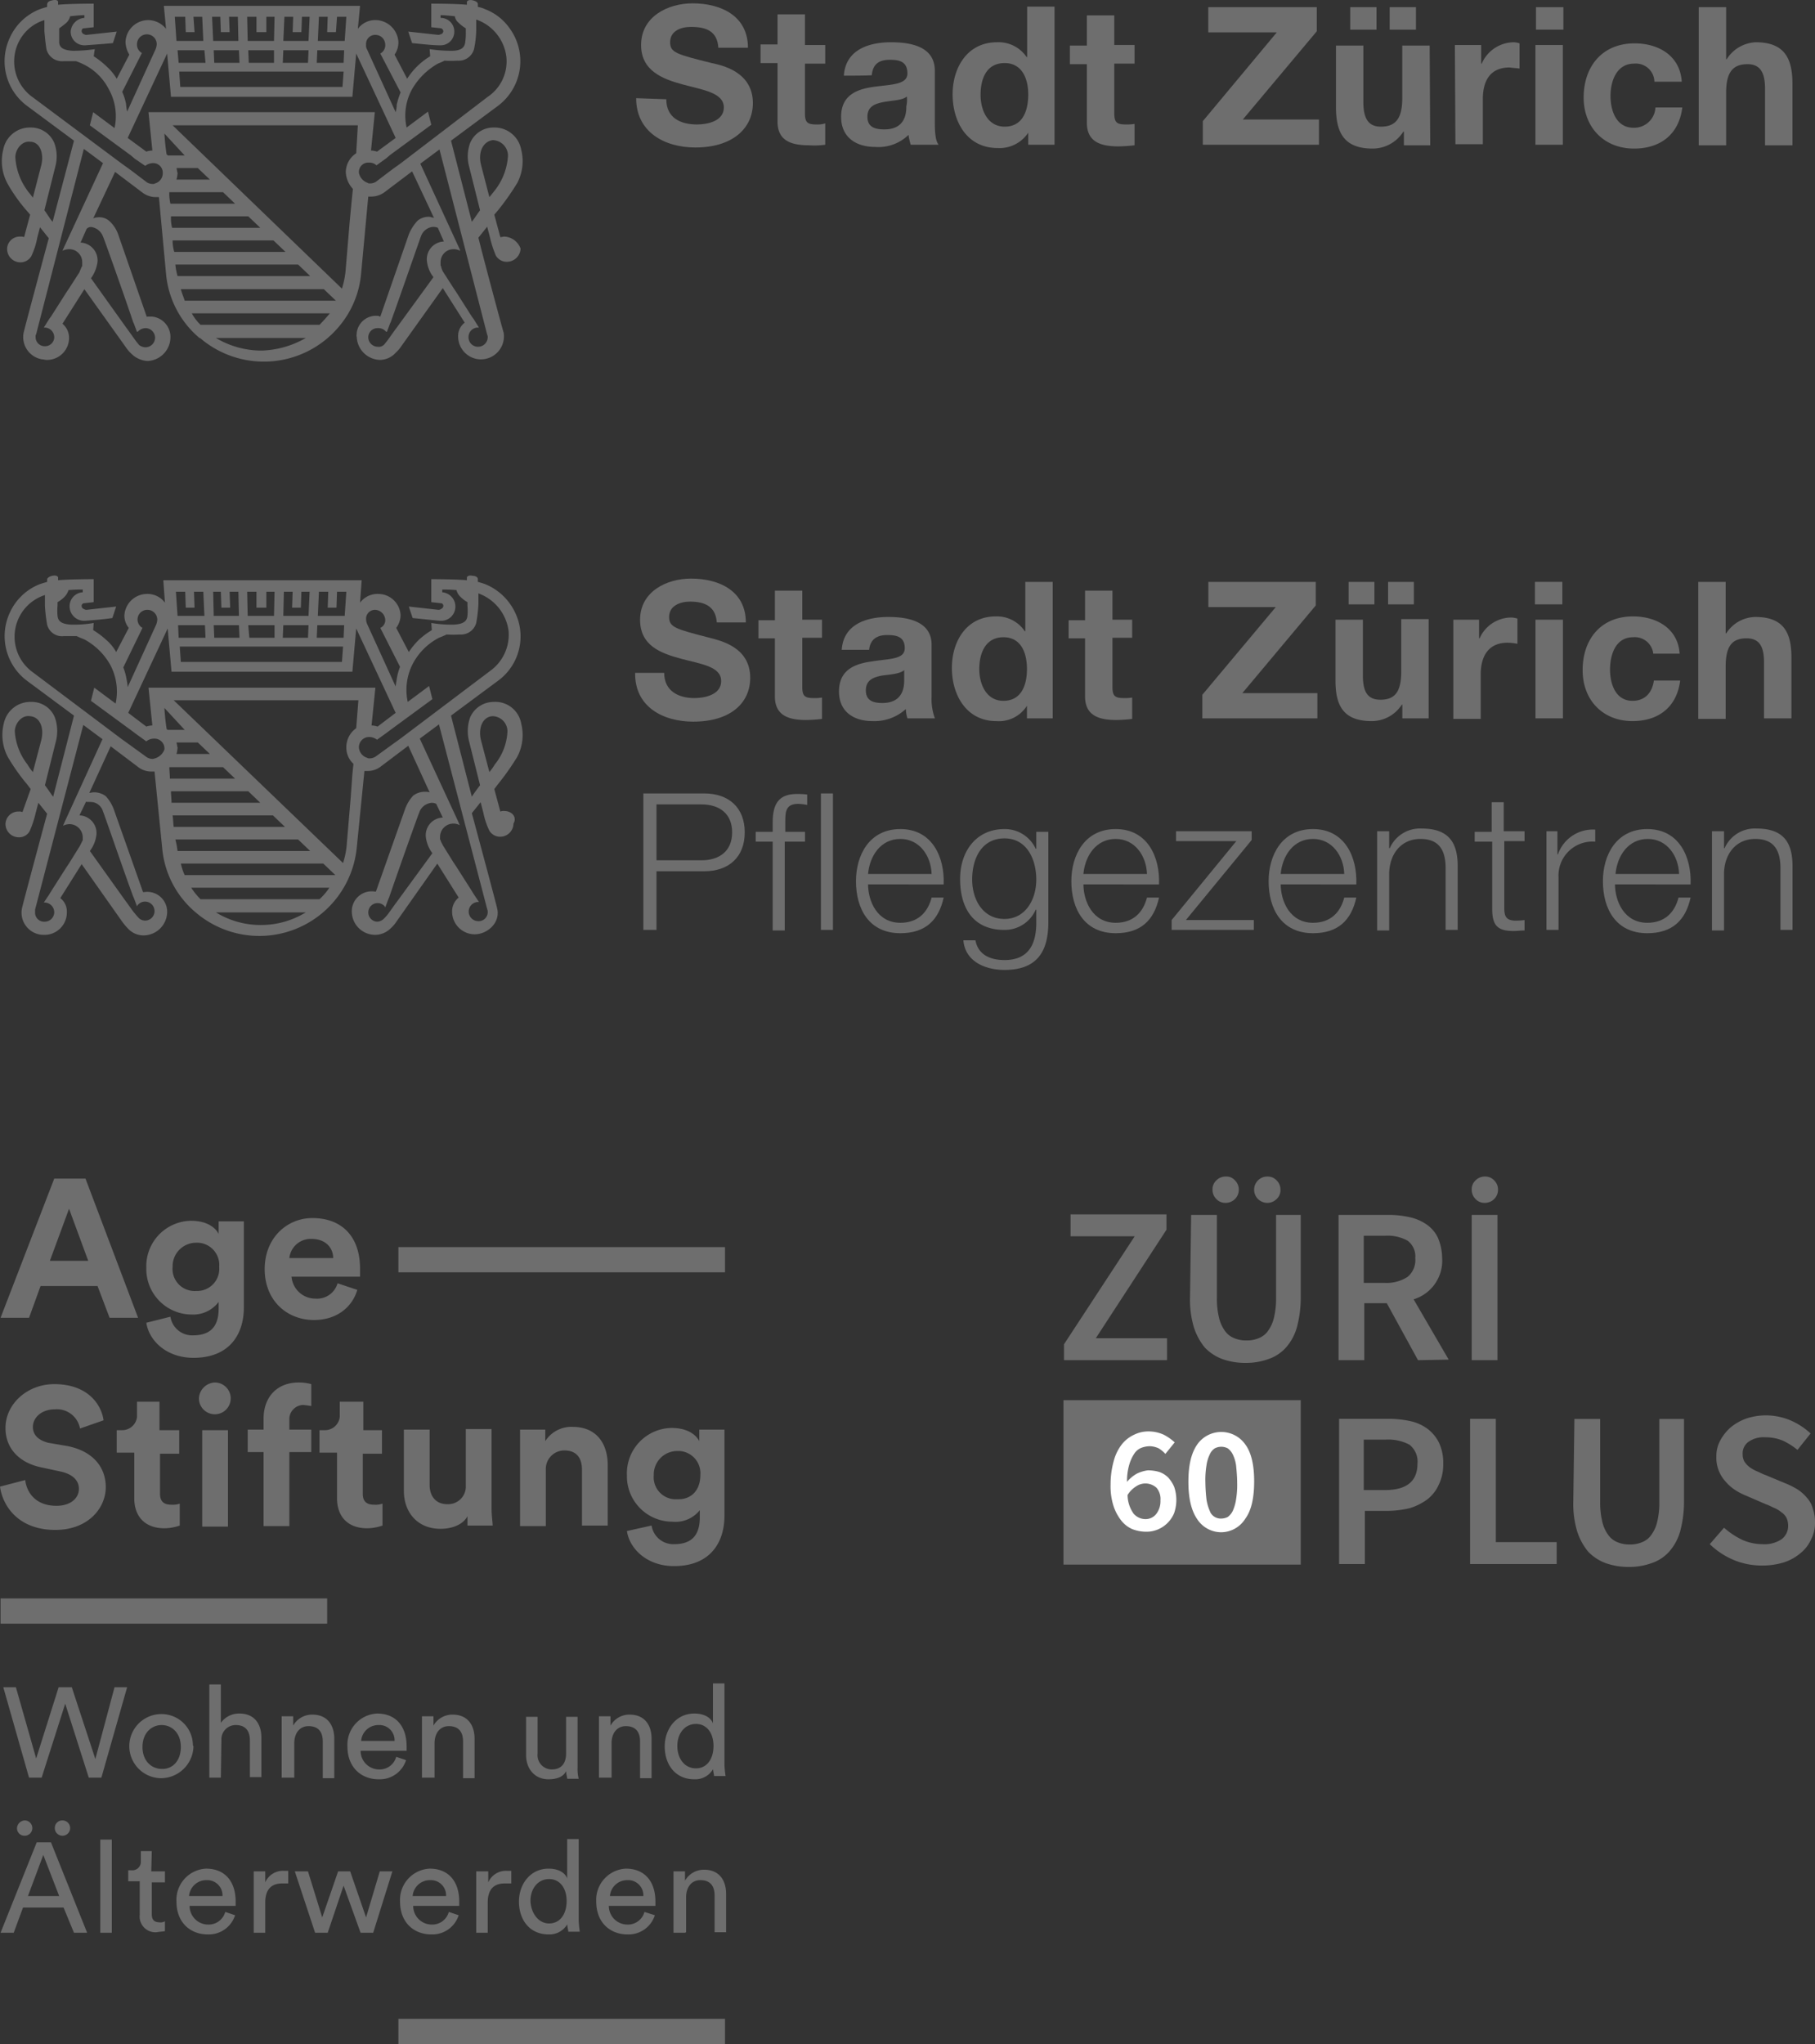 <svg xmlns="http://www.w3.org/2000/svg" width="331.202" height="372.939" viewBox="0 0 331.202 372.939">
  <rect x="0" y="0" width="331.202" height="372.939" fill="#333333" stroke="none"/>
  <g id="saw_logos_werte" transform="translate(0.1 -97.834)">
    <g id="Gruppe_28978" data-name="Gruppe 28978" transform="translate(0 0.373)">
      <path id="Pfad_9035" data-name="Pfad 9035" d="M17.7,332.1H7.3l-2.1,5.8H0l9.8-25.4h5.7l9.6,25.4H19.9ZM9,327.5h7L12.5,318Z" fill="#6e6e6e"/>
      <path id="Pfad_9036" data-name="Pfad 9036" d="M31,337.7a4.007,4.007,0,0,0,4.1,3.4c3.1,0,4.7-1.5,4.7-4.9V335a5.8,5.8,0,0,1-4.9,2.3,8.3,8.3,0,0,1-8.3-8.1v-.4a8.283,8.283,0,0,1,8-8.6h.2c2.8,0,4.4,1.2,5,2.4v-2.3h4.6V336c0,4.9-2.6,9.2-9.2,9.2-4.9,0-8.1-3.1-8.6-6.4Zm8.9-9.1a4.063,4.063,0,0,0-3.8-4.4h-.4a4.294,4.294,0,0,0-4.3,4.1v.3a4.02,4.02,0,0,0,4.3,4.4A4.045,4.045,0,0,0,39.9,328.6Z" fill="#6e6e6e"/>
      <path id="Pfad_9037" data-name="Pfad 9037" d="M65.1,332.8c-.9,3.1-3.7,5.5-7.9,5.5-4.9,0-9-3.5-9-9.3,0-5.7,4.1-9.3,8.7-9.3,5.5,0,8.7,3.5,8.7,9.2v1.5H53.1a4.368,4.368,0,0,0,4.4,4,3.884,3.884,0,0,0,4-2.8ZM60.7,327c0-1.7-1.2-3.5-4-3.5a3.923,3.923,0,0,0-4,3.5Z" fill="#6e6e6e"/>
      <path id="Pfad_9038" data-name="Pfad 9038" d="M14.5,358.1a4.275,4.275,0,0,0-4.6-3.5c-2.4,0-4,1.5-4,3.2,0,1.4.9,2.4,2.8,2.9l3.5.6c4.6.9,7,3.8,7,7.5,0,3.8-3.2,7.8-9.2,7.8-6.7,0-9.6-4.3-10.1-7.9l4.6-1.2c.3,2.4,2,4.7,5.7,4.7,2.6,0,4.1-1.4,4.1-3.1,0-1.5-1.1-2.6-3.1-3.1l-3.7-.8c-4-.8-6.6-3.4-6.6-7.2,0-4.4,4-8,8.9-8,6.1,0,8.6,3.7,9,6.6Z" fill="#6e6e6e"/>
      <path id="Pfad_9039" data-name="Pfad 9039" d="M29.1,358.4h3.5v4.3H29.1V370c0,1.5.8,2,2.1,2a3.887,3.887,0,0,0,1.5-.2v4a8.676,8.676,0,0,1-2.8.5c-3.4,0-5.5-2-5.5-5.5v-8.3H21.2v-4.1h.9a2.721,2.721,0,0,0,2.8-2.4v-2.8H29v5.2Z" fill="#6e6e6e"/>
      <path id="Pfad_9040" data-name="Pfad 9040" d="M52.7,356.5v1.8h4v4.1h-4v13.5H48V362.4H45.1v-4.1H48v-2c0-4,2.5-6.6,6.4-6.6a8.525,8.525,0,0,1,2.3.3v4a13.891,13.891,0,0,0-1.5-.2,2.6,2.6,0,0,0-2.5,2.4Z" fill="#6e6e6e"/>
      <path id="Pfad_9041" data-name="Pfad 9041" d="M66.1,358.4h3.5v4.3H66.1V370c0,1.5.8,2,2.1,2a3.887,3.887,0,0,0,1.5-.2v4a8.676,8.676,0,0,1-2.8.5c-3.4,0-5.5-2-5.5-5.5v-8.3H58.2v-4.1h.9a2.721,2.721,0,0,0,2.8-2.4v-2.8h4.3v5.2Z" fill="#6e6e6e"/>
      <path id="Pfad_9042" data-name="Pfad 9042" d="M85.2,374.1c-.9,1.7-3.1,2.3-4.9,2.3-4.3,0-6.7-3.1-6.7-6.9V358.3h4.7v10.1c0,2,1.1,3.5,3.2,3.5a3.225,3.225,0,0,0,3.4-3V358.2h4.7v14.4c0,1.4.2,2.6.2,3.2H85.2C85.2,375.3,85.2,374.7,85.2,374.1Z" fill="#6e6e6e"/>
      <path id="Pfad_9043" data-name="Pfad 9043" d="M99.5,375.9H94.8V358.3h4.6v2.1a5.638,5.638,0,0,1,5-2.6c4.4,0,6.4,3.1,6.4,7v11h-4.7V365.6c0-2-.9-3.5-3.2-3.5a3.372,3.372,0,0,0-3.4,3.4v10.4Z" fill="#6e6e6e"/>
      <path id="Pfad_9044" data-name="Pfad 9044" d="M118.8,375.8a4.007,4.007,0,0,0,4.1,3.4c3.1,0,4.7-1.5,4.7-4.9V373a5.677,5.677,0,0,1-5,2.1,8.3,8.3,0,0,1-8.3-8.1v-.4a8.283,8.283,0,0,1,8-8.6h.2c2.8,0,4.4,1.2,5,2.4v-2.1h4.6V374c0,4.9-2.6,9.2-9.2,9.2-4.9,0-8.1-3.1-8.6-6.4Zm8.9-9.2a4.063,4.063,0,0,0-3.8-4.4h-.4a4.294,4.294,0,0,0-4.3,4.1v.3a4.02,4.02,0,0,0,4.3,4.4C126,371.1,127.7,369.4,127.7,366.6Z" fill="#6e6e6e"/>
      <rect id="Rechteck_29134" data-name="Rechteck 29134" width="59.6" height="4.6" transform="translate(72.6 325)" fill="#6e6e6e"/>
      <rect id="Rechteck_29135" data-name="Rechteck 29135" width="59.6" height="4.6" transform="translate(72.6 465.8)" fill="#6e6e6e"/>
      <rect id="Rechteck_29136" data-name="Rechteck 29136" width="59.6" height="4.6" transform="translate(0 389.1)" fill="#6e6e6e"/>
      <path id="Pfad_9045" data-name="Pfad 9045" d="M39.1,349.7a2.9,2.9,0,1,1-2.9,2.9h0A3.039,3.039,0,0,1,39.1,349.7ZM36.8,376V358.4h4.7V376Z" fill="#6e6e6e"/>
      <path id="Pfad_9046" data-name="Pfad 9046" d="M20.8,405.3h2.3l-4.7,16.5H16.1l-4.3-13.5L7.5,421.8H5.2L.5,405.3H2.8l3.7,13,4.1-13H13l4.3,13.1Z" fill="#6e6e6e"/>
      <path id="Pfad_9047" data-name="Pfad 9047" d="M35.2,416.2a5.96,5.96,0,0,1-6,5.7,5.851,5.851,0,0,1,.1-11.7,5.72,5.72,0,0,1,5.8,5.7A.367.367,0,0,1,35.2,416.2Zm-2.3,0c0-2.6-1.7-4-3.5-4s-3.5,1.4-3.5,4,1.7,4,3.5,4C31.3,420.3,32.9,418.8,32.9,416.2Z" fill="#6e6e6e"/>
      <path id="Pfad_9048" data-name="Pfad 9048" d="M40.2,421.8H38.1v-17h2.1v7a4.081,4.081,0,0,1,3.4-1.7c2.8,0,4,2,4,4.4v7.2H45.5V415c0-1.5-.6-2.8-2.6-2.8a2.606,2.606,0,0,0-2.6,2.7v.2l-.1,6.7Z" fill="#6e6e6e"/>
      <path id="Pfad_9049" data-name="Pfad 9049" d="M53.4,421.8H51.3V410.6h2.1v1.7a3.946,3.946,0,0,1,3.5-2c2.8,0,4,2,4,4.4v7.2H58.8v-6.7c0-1.5-.6-2.8-2.6-2.8-1.7,0-2.6,1.4-2.6,3.1v6.3Z" fill="#6e6e6e"/>
      <path id="Pfad_9050" data-name="Pfad 9050" d="M74,418.6a5.038,5.038,0,0,1-5,3.5c-3.1,0-5.7-2.1-5.7-6a5.7,5.7,0,0,1,5.4-6c3.5,0,5.4,2.4,5.4,6v.8H65.7a3.4,3.4,0,0,0,3.2,3.4H69a3.132,3.132,0,0,0,3.2-2.3Zm-2.1-3.5a2.777,2.777,0,0,0-2.6-2.9h-.4a3.15,3.15,0,0,0-3.1,2.9Z" fill="#6e6e6e"/>
      <path id="Pfad_9051" data-name="Pfad 9051" d="M79,421.8H76.9V410.6H79v1.7a3.946,3.946,0,0,1,3.5-2c2.8,0,4,2,4,4.4v7.2H84.4v-6.7c0-1.5-.6-2.8-2.6-2.8-1.7,0-2.6,1.4-2.6,3.1v6.3Z" fill="#6e6e6e"/>
      <path id="Pfad_9052" data-name="Pfad 9052" d="M100,422.1c-2.6,0-4.1-2-4.1-4.4v-7H98v6.7a2.6,2.6,0,0,0,2.6,2.9c1.8,0,2.6-1.2,2.6-2.9v-6.7h2.1v9.2a7.487,7.487,0,0,0,.2,2.1h-2.1c0-.3-.2-.9-.2-1.4C102.7,421.7,101.4,422.1,100,422.1Z" fill="#6e6e6e"/>
      <path id="Pfad_9053" data-name="Pfad 9053" d="M111.3,421.8h-2.1V410.6h2.1v1.7a3.946,3.946,0,0,1,3.5-2c2.8,0,4,2,4,4.4v7.2h-2.1v-6.7c0-1.5-.6-2.8-2.6-2.8-1.7,0-2.6,1.4-2.6,3.1v6.3Z" fill="#6e6e6e"/>
      <path id="Pfad_9054" data-name="Pfad 9054" d="M130.1,420.1a3.758,3.758,0,0,1-3.5,2c-3.4,0-5.4-2.6-5.4-6,0-3.2,2.1-6,5.4-6,2,0,3.1.9,3.4,1.8v-7.3h2.1v14.8a18.006,18.006,0,0,0,.2,2.1h-2.1c0-.3-.2-.9-.2-1.5l.1.1Zm-3.2,0c2,0,3.2-1.7,3.2-4.1,0-2.3-1.2-4-3.2-4s-3.4,1.7-3.4,4,1.3,4.1,3.4,4.1Z" fill="#6e6e6e"/>
      <path id="Pfad_9055" data-name="Pfad 9055" d="M11.5,445.5H4.1l-1.7,4.6H0l6.6-16.5H9.2l6.6,16.5H13.4ZM4.4,429.6a1.4,1.4,0,1,1,0,2.8A1.367,1.367,0,0,1,3,431H3a1.5,1.5,0,0,1,1.4-1.4ZM5,443.4h5.7l-2.9-7.5Zm6.3-13.8A1.4,1.4,0,1,1,9.9,431h0a1.367,1.367,0,0,1,1.4-1.4Z" fill="#6e6e6e"/>
      <path id="Pfad_9056" data-name="Pfad 9056" d="M18.2,450.1v-17h2.1v17Z" fill="#6e6e6e"/>
      <path id="Pfad_9057" data-name="Pfad 9057" d="M27.5,438.9H30v2H27.6v5.8c0,1.1.5,1.5,1.5,1.5a1.486,1.486,0,0,0,.9-.2v1.8c-.5.1-1,.1-1.5.2a2.87,2.87,0,0,1-3.1-3.2v-6.1H23.3v-2h.6a1.556,1.556,0,0,0,1.7-1.4v-2.1h2Z" fill="#6e6e6e"/>
      <path id="Pfad_9058" data-name="Pfad 9058" d="M42.8,446.9a5.038,5.038,0,0,1-5,3.5c-3.1,0-5.7-2.1-5.7-6a5.7,5.7,0,0,1,5.4-6c3.5,0,5.4,2.4,5.4,6v.8H34.5a3.4,3.4,0,0,0,3.2,3.4h.1a3.132,3.132,0,0,0,3.2-2.3Zm-2.3-3.5a2.777,2.777,0,0,0-2.6-2.9h-.4a3.15,3.15,0,0,0-3.1,2.9Z" fill="#6e6e6e"/>
      <path id="Pfad_9059" data-name="Pfad 9059" d="M52.3,441.1h-.9c-1.8,0-3.1.9-3.1,3.5v5.5H46.2V438.9h2.1v2a3.511,3.511,0,0,1,3.4-2.1h.8v2.3h-.2Z" fill="#6e6e6e"/>
      <path id="Pfad_9060" data-name="Pfad 9060" d="M63.8,438.9l2.9,8.4,2.5-8.4h2.3L68,450.1H65.7l-3.1-8.6-2.9,8.6H57.4l-3.7-11.2h2.4l2.6,8.4,2.9-8.4Z" fill="#6e6e6e"/>
      <path id="Pfad_9061" data-name="Pfad 9061" d="M83.6,446.9a5.038,5.038,0,0,1-5,3.5c-3.1,0-5.7-2.1-5.7-6a5.7,5.7,0,0,1,5.4-6c3.5,0,5.4,2.4,5.4,6v.8H75.3a3.4,3.4,0,0,0,3.2,3.4h.1a3.132,3.132,0,0,0,3.2-2.3Zm-2.3-3.5a2.777,2.777,0,0,0-2.6-2.9h-.4a3.15,3.15,0,0,0-3.1,2.9Z" fill="#6e6e6e"/>
      <path id="Pfad_9062" data-name="Pfad 9062" d="M93,441.1H92c-1.8,0-3.1.9-3.1,3.5v5.5H86.8V438.9H89v2a3.511,3.511,0,0,1,3.4-2.1h.8v2.3H93Z" fill="#6e6e6e"/>
      <path id="Pfad_9063" data-name="Pfad 9063" d="M103.5,448.4a3.758,3.758,0,0,1-3.5,2c-3.4,0-5.4-2.6-5.4-6,0-3.2,2.1-6,5.4-6,2,0,3.1.9,3.4,1.8V433h2.1v14.8a18.006,18.006,0,0,0,.2,2.1h-2.1c0-.3-.2-.9-.2-1.5Zm-3.4,0c2,0,3.2-1.7,3.2-4.1,0-2.3-1.2-4-3.2-4s-3.4,1.7-3.4,4c.1,2.3,1.5,4.1,3.4,4.1Z" fill="#6e6e6e"/>
      <path id="Pfad_9064" data-name="Pfad 9064" d="M119.4,446.9a5.038,5.038,0,0,1-5,3.5c-3.1,0-5.7-2.1-5.7-6a5.7,5.7,0,0,1,5.4-6c3.5,0,5.4,2.4,5.4,6v.8H111a3.4,3.4,0,0,0,3.2,3.4h.1a3.132,3.132,0,0,0,3.2-2.3Zm-2.1-3.5a2.777,2.777,0,0,0-2.6-2.9h-.4a3.15,3.15,0,0,0-3.1,2.9Z" fill="#6e6e6e"/>
      <path id="Pfad_9065" data-name="Pfad 9065" d="M124.9,450.1h-2.1V438.9h2.1v1.7a3.946,3.946,0,0,1,3.5-2c2.8,0,4,2,4,4.4v7h-2.1v-6.7c0-1.5-.6-2.8-2.6-2.8-1.7,0-2.6,1.4-2.6,3.1V450Z" fill="#6e6e6e"/>
    </g>
    <g id="Gruppe_28982" data-name="Gruppe 28982" transform="translate(196.161)">
      <path id="Pfad_9066" data-name="Pfad 9066" d="M-2.2,383.3H41.1v-30H-2.2" fill="#6e6e6e" fill-rule="evenodd"/>
      <g id="Gruppe_28981" data-name="Gruppe 28981" transform="translate(0.098)">
        <path id="Pfad_9067" data-name="Pfad 9067" d="M56.4,369.7c3.9,0,5.9-1.6,5.9-4.8a3.893,3.893,0,0,0-1.5-3.5,8.315,8.315,0,0,0-4.4-.9H52.5v9.2Zm-8.6-13h9a19,19,0,0,1,4.1.4,8.253,8.253,0,0,1,3.2,1.4,7.211,7.211,0,0,1,2.1,2.5,8.53,8.53,0,0,1,.8,3.9,8.385,8.385,0,0,1-.8,3.8,7.052,7.052,0,0,1-2.1,2.7,10.673,10.673,0,0,1-3.2,1.6,18.252,18.252,0,0,1-4,.5H52.7v9.7H48V356.7Zm24.1,0h4.7v22.5H87.7v4H71.9" fill="#6e6e6e" fill-rule="evenodd"/>
        <g id="Gruppe_28979" data-name="Gruppe 28979" transform="translate(106.54 50.627)">
          <path id="Pfad_9068" data-name="Pfad 9068" d="M-15.6,306.1h4.7v15.2a14.723,14.723,0,0,0,.4,3.6,6.59,6.59,0,0,0,1.1,2.4,3.708,3.708,0,0,0,1.7,1.3,5.382,5.382,0,0,0,2.2.4,5.382,5.382,0,0,0,2.2-.4,3.708,3.708,0,0,0,1.7-1.3,6.59,6.59,0,0,0,1.1-2.4,14.723,14.723,0,0,0,.4-3.6V306.1H4.4V321a20.972,20.972,0,0,1-.7,5.6,9.473,9.473,0,0,1-2,3.7,7.453,7.453,0,0,1-3.2,2.1,11.954,11.954,0,0,1-4.2.7,12.343,12.343,0,0,1-4.2-.7,8.491,8.491,0,0,1-3.2-2.1,11.122,11.122,0,0,1-2-3.7,17.582,17.582,0,0,1-.7-5.6l.2-14.9Z" fill="#6e6e6e" fill-rule="evenodd"/>
        </g>
        <g id="Gruppe_28980" data-name="Gruppe 28980" transform="translate(134.643 50.071)">
          <path id="Pfad_9069" data-name="Pfad 9069" d="M-16.4,326.5a14.61,14.61,0,0,0,3.3,2.2,9.093,9.093,0,0,0,3.7.8,5.591,5.591,0,0,0,3.5-.9,3.034,3.034,0,0,0,1.2-2.5,3.529,3.529,0,0,0-.3-1.4,2.836,2.836,0,0,0-.9-1,5.669,5.669,0,0,0-1.3-.8c-.5-.2-1-.5-1.6-.7l-3.7-1.6a11.4,11.4,0,0,1-1.9-1,7.965,7.965,0,0,1-1.7-1.5,6.415,6.415,0,0,1-1.7-4.6,5.918,5.918,0,0,1,.7-2.9,8.758,8.758,0,0,1,1.9-2.4,9.7,9.7,0,0,1,2.8-1.6,11.325,11.325,0,0,1,3.6-.6,11.661,11.661,0,0,1,4.5.9,13.09,13.09,0,0,1,3.7,2.4l-2.4,3a12.352,12.352,0,0,0-2.7-1.7,8.149,8.149,0,0,0-3.1-.6,4.831,4.831,0,0,0-3.1.8,2.59,2.59,0,0,0-1.1,2.3,2.768,2.768,0,0,0,.3,1.3,4.3,4.3,0,0,0,.9,1,6.375,6.375,0,0,0,1.4.8c.5.2,1,.5,1.6.7l3.6,1.5A15.053,15.053,0,0,1-3,319.5,7.965,7.965,0,0,1-1.3,321a4.9,4.9,0,0,1,1.1,2,7.457,7.457,0,0,1,.4,2.6,6.3,6.3,0,0,1-.7,3,6.667,6.667,0,0,1-1.9,2.5,8.958,8.958,0,0,1-3,1.7,13.364,13.364,0,0,1-4,.6,13.365,13.365,0,0,1-5.2-1,14.021,14.021,0,0,1-4.4-2.9l2.6-3Z" fill="#6e6e6e" fill-rule="evenodd"/>
        </g>
        <path id="Pfad_9070" data-name="Pfad 9070" d="M12.7,375a2.463,2.463,0,0,0,1.9-.9,3.75,3.75,0,0,0,.8-2.5,3.166,3.166,0,0,0-.7-2.3A3,3,0,0,0,11,369a4.891,4.891,0,0,0-1.6,1.6,5.987,5.987,0,0,0,1.1,3.4,2.865,2.865,0,0,0,2.2,1Zm3.6-11.9a5.8,5.8,0,0,0-1.2-1,4.192,4.192,0,0,0-1.6-.4,4.53,4.53,0,0,0-1.6.3,2.765,2.765,0,0,0-1.3,1.1,7.218,7.218,0,0,0-.9,2,10.55,10.55,0,0,0-.4,3.1,6.549,6.549,0,0,1,1.8-1.5,6.638,6.638,0,0,1,2-.6,7.613,7.613,0,0,1,2.1.3,4.355,4.355,0,0,1,1.6,1,6.191,6.191,0,0,1,1.1,1.7,7.4,7.4,0,0,1,0,4.8,5.516,5.516,0,0,1-3,3,5.382,5.382,0,0,1-2.2.4,6.963,6.963,0,0,1-2.5-.5,5.264,5.264,0,0,1-2-1.6,8.67,8.67,0,0,1-1.4-2.7,12.03,12.03,0,0,1-.5-3.8,16.114,16.114,0,0,1,.6-4.4,8.469,8.469,0,0,1,1.5-3,6.2,6.2,0,0,1,2.2-1.7,5.834,5.834,0,0,1,2.6-.6,6.71,6.71,0,0,1,2.8.6,9.022,9.022,0,0,1,2,1.4l-1.7,2.1Zm10.2,11.8a2.663,2.663,0,0,0,1.2-.3,3.126,3.126,0,0,0,.9-1.1,8.3,8.3,0,0,0,.6-2.1,16.154,16.154,0,0,0,.2-3.1c0-1-.1-2.1-.2-3.1a6.637,6.637,0,0,0-.6-2,3.126,3.126,0,0,0-.9-1.1,2.548,2.548,0,0,0-2.4,0,2.445,2.445,0,0,0-.9,1.1,6.637,6.637,0,0,0-.6,2,16.154,16.154,0,0,0-.2,3.1,30.284,30.284,0,0,0,.2,3.1,8.3,8.3,0,0,0,.6,2.1,2.012,2.012,0,0,0,.9,1.1,2.133,2.133,0,0,0,1.2.3m0,2.5a5.244,5.244,0,0,1-4.4-2.4c-1.1-1.6-1.6-3.9-1.6-6.8,0-3,.5-5.2,1.6-6.8a5.359,5.359,0,0,1,8.8,0c1.1,1.5,1.6,3.8,1.6,6.7,0,3-.5,5.3-1.6,6.8a5.237,5.237,0,0,1-4.4,2.5" fill="#fff" fill-rule="evenodd"/>
        <path id="Pfad_9071" data-name="Pfad 9071" d="M-2.2,343.1l12.9-19.7H-1v-4H16.5v2.8L3.6,342h13v4H-2.2m37.1-28.7a2.4,2.4,0,0,1-1.7-4.1,2.342,2.342,0,0,1,1.7-.7,2.193,2.193,0,0,1,1.7.7,2.342,2.342,0,0,1,.7,1.7,2.193,2.193,0,0,1-.7,1.7,2.342,2.342,0,0,1-1.7.7Zm-7.6,0a2.193,2.193,0,0,1-1.7-.7,2.342,2.342,0,0,1-.7-1.7,2.193,2.193,0,0,1,.7-1.7,2.342,2.342,0,0,1,1.7-.7,2.06,2.06,0,0,1,1.7.7,2.342,2.342,0,0,1,.7,1.7,2.39,2.39,0,0,1-2.4,2.4ZM21,319.5h4.7v15.2a14.723,14.723,0,0,0,.4,3.6,6.59,6.59,0,0,0,1.1,2.4,3.708,3.708,0,0,0,1.7,1.3,5.382,5.382,0,0,0,2.2.4,5.382,5.382,0,0,0,2.2-.4,3.708,3.708,0,0,0,1.7-1.3,6.59,6.59,0,0,0,1.1-2.4,14.723,14.723,0,0,0,.4-3.6V319.5H41v14.9a20.972,20.972,0,0,1-.7,5.6,9.473,9.473,0,0,1-2,3.7,7.453,7.453,0,0,1-3.2,2.1,11.954,11.954,0,0,1-4.2.7,12.343,12.343,0,0,1-4.2-.7,8.491,8.491,0,0,1-3.2-2.1,11.122,11.122,0,0,1-2-3.7,17.582,17.582,0,0,1-.7-5.6l.2-14.9Zm31.5,12.4h3.8a6.992,6.992,0,0,0,4.2-1.1,3.958,3.958,0,0,0,1.4-3.4,3.592,3.592,0,0,0-1.4-3.2,7.616,7.616,0,0,0-4.2-.9H52.5ZM62.4,346l-5.7-10.4H52.6V346H47.9V319.5h9a17.223,17.223,0,0,1,3.9.4,8.525,8.525,0,0,1,3.1,1.3,6.111,6.111,0,0,1,2.1,2.4,9.465,9.465,0,0,1,.8,3.7,7.371,7.371,0,0,1-5.2,7.6l6.4,11-5.6.1Z" fill="#6e6e6e" fill-rule="evenodd"/>
        <path id="Pfad_9072" data-name="Pfad 9072" d="M72.2,346h4.7V319.5H72.2m2.4-2.2a2.193,2.193,0,0,1-1.7-.7,2.342,2.342,0,0,1-.7-1.7,2.193,2.193,0,0,1,.7-1.7,2.342,2.342,0,0,1,1.7-.7,2.193,2.193,0,0,1,1.7.7,2.342,2.342,0,0,1,.7,1.7,2.39,2.39,0,0,1-2.4,2.4" fill="#6e6e6e" fill-rule="evenodd"/>
      </g>
    </g>
    <g id="Gruppe_28986" data-name="Gruppe 28986" transform="translate(1040 2098)">
      <g id="Gruppe_28984" data-name="Gruppe 28984" transform="translate(116.086 0.444)">
        <path id="Pfad_9073" data-name="Pfad 9073" d="M-1034.6-1982.5c0,3.4,2.6,4.6,5.6,4.6,1.9,0,4.9-.6,4.9-3.1,0-2.7-3.8-3.2-7.5-4.2s-7.6-2.5-7.6-7.2c0-5.2,4.9-7.6,9.4-7.6,5.2,0,10.1,2.3,10.1,8.1h-5.4c-.2-3.1-2.3-3.8-5-3.8-1.8,0-3.8.7-3.8,2.8,0,1.9,1.2,2.2,7.6,3.8,1.9.4,7.5,1.6,7.5,7.3,0,4.6-3.7,8.1-10.5,8.1-5.6,0-10.8-2.8-10.8-9l5.5.2Z" fill="#6e6e6e"/>
        <path id="Pfad_9074" data-name="Pfad 9074" d="M-1009.3-1992.4h3.7v3.4h-3.7v9c0,1.7.4,2.1,2.1,2.1a4.4,4.4,0,0,0,1.6-.2v3.9a14.083,14.083,0,0,1-2.9.1c-3.1,0-5.8-.7-5.8-4.3v-10.7h-3.1v-3.4h3.1v-5.5h5Z" fill="#6e6e6e"/>
        <path id="Pfad_9075" data-name="Pfad 9075" d="M-1002.2-1986.8c.3-4.7,4.5-6.1,8.6-6.1,3.7,0,8,.8,8,5.2v9.5c0,1.6.1,3.3.7,4H-990a11.628,11.628,0,0,1-.4-1.8,7.871,7.871,0,0,1-6.1,2.2c-3.4,0-6.2-1.7-6.2-5.5,0-4.1,3.1-5.1,6.2-5.5s5.9-.4,5.9-2.4c0-2.2-1.5-2.5-3.2-2.5-1.9,0-3.1.7-3.3,2.8C-997.2-1986.8-1002.2-1986.8-1002.2-1986.8Zm11.5,3.8c-.8.7-2.6.7-4.2,1s-3,.8-3,2.7,1.4,2.3,3.1,2.3c3.9,0,4-3.1,4-4.2a5.461,5.461,0,0,0,.1-1.8Z" fill="#6e6e6e"/>
        <g id="Gruppe_28983" data-name="Gruppe 28983" transform="translate(57.648 0.598)">
          <path id="Pfad_9076" data-name="Pfad 9076" d="M-1026.2-1977h0a6.263,6.263,0,0,1-5.6,2.8c-5.5,0-8.2-4.7-8.2-9.8,0-4.9,2.7-9.5,8.1-9.5a6.175,6.175,0,0,1,5.4,2.7h.1v-9.2h5v25.2h-4.8v-2.2Zm-4.3-12.7c-3.3,0-4.4,2.8-4.4,5.8,0,2.8,1.3,5.8,4.4,5.8,3.3,0,4.3-2.9,4.3-5.9C-1026.2-1986.8-1027.3-1989.7-1030.5-1989.7Z" fill="#6e6e6e"/>
          <path id="Pfad_9077" data-name="Pfad 9077" d="M-1010.5-1993h3.7v3.4h-3.7v9c0,1.7.4,2.1,2.1,2.1a8.6,8.6,0,0,0,1.6-.1v3.9a28.259,28.259,0,0,1-2.9.2c-3.1,0-5.8-.7-5.8-4.3v-10.7h-3.1v-3.4h3.1v-5.5h5v5.4Z" fill="#6e6e6e"/>
        </g>
        <path id="Pfad_9078" data-name="Pfad 9078" d="M-936.7-1978.5l13.5-16.2h-12.5v-4.6h19.8v4.4l-13.5,16.1h13.9v4.6h-21.2v-4.3Z" fill="#6e6e6e"/>
        <path id="Pfad_9079" data-name="Pfad 9079" d="M-895.2-1974.1H-900v-2.5h-.1a6.633,6.633,0,0,1-5.6,3.1c-5.3,0-6.7-3-6.7-7.6v-11.2h5v10.3c0,3,.9,4.5,3.2,4.5,2.7,0,3.9-1.5,3.9-5.2v-9.6h5l.1,18.2Zm-14.6-25.2h4.8v4.1h-4.8Zm7.2,0h4.8v4.1h-4.8Z" fill="#6e6e6e"/>
        <path id="Pfad_9080" data-name="Pfad 9080" d="M-890.7-1992.4h4.8v3.4h.1a6.445,6.445,0,0,1,5.8-3.9,3.6,3.6,0,0,1,1.1.2v4.6c-.6-.1-1.2-.1-1.8-.2-3.7,0-4.9,2.6-4.9,5.8v8.2h-5l-.1-18.1Z" fill="#6e6e6e"/>
        <path id="Pfad_9081" data-name="Pfad 9081" d="M-870.9-1995.2h-5v-4.1h5Zm-5.1,2.8h5v18.2h-5Z" fill="#6e6e6e"/>
        <path id="Pfad_9082" data-name="Pfad 9082" d="M-854.3-1985.9a3.381,3.381,0,0,0-3.7-3.1h0c-3.2,0-4.3,3.2-4.3,5.9,0,2.6,1,5.8,4.2,5.8a3.886,3.886,0,0,0,4-3.7h4.9c-.6,4.9-4,7.5-8.8,7.5-5.5,0-9.2-3.9-9.2-9.3,0-5.7,3.4-9.9,9.3-9.9,4.3,0,8.3,2.2,8.6,7h-5Z" fill="#6e6e6e"/>
        <path id="Pfad_9083" data-name="Pfad 9083" d="M-846.2-1999.3h5v9.5h.1a6.591,6.591,0,0,1,5.3-3.1c5.3,0,6.7,3,6.7,7.6v11.2h-5v-10.3c0-3-.9-4.5-3.2-4.5-2.7,0-3.9,1.5-3.9,5.2v9.6h-5v-25.2Z" fill="#6e6e6e"/>
      </g>
      <g id="Gruppe_28985" data-name="Gruppe 28985">
        <path id="Pfad_9084" data-name="Pfad 9084" d="M-948.1-1957c-.2,0-.4.1-.7.1l-1.1-4.1.6-.7a46.657,46.657,0,0,0,3.6-5.1,8.589,8.589,0,0,0,.7-6.1,4.942,4.942,0,0,0-5-4,4.61,4.61,0,0,0-4.3,2.8,7.039,7.039,0,0,0-.2,4.3l2,8c-.6.8-1.1,1.6-1.5,2.1l-3.8-14.8,8.5-6.3a10.187,10.187,0,0,0,2.2-14.2,9.715,9.715,0,0,0-4.5-3.5,4.952,4.952,0,0,0-1.3-.4v-.5c0-.4-.5-.6-.9-.7-.9-.2-1.1.2-1.1.3v.5c-2.1-.2-6.5-.2-6.5-.2v4.3l1.8.2a.664.664,0,0,1,.4.5.634.634,0,0,1-.5.6c-.1,0-.2.1-.4.1h0l-5.5-.6.7,2.1c2.1.2,3.8.4,5,.4h.2a2.476,2.476,0,0,0,2.5-2.5h0a2.476,2.476,0,0,0-2.5-2.5v-.5c.7,0,1.6.1,2.6.2a1.854,1.854,0,0,0,.7,1.2,6.421,6.421,0,0,0,1.3,1v.6a12.105,12.105,0,0,1-.1,1.9c-.1.9-.6,1.6-2.5,1.6a25.943,25.943,0,0,1-4-.3l.1,1.3a12.654,12.654,0,0,0-4.2,4.1l-2.3-4.4a3.891,3.891,0,0,0,.7-2.3,4.231,4.231,0,0,0-4.4-4,3.936,3.936,0,0,0-3,1.6l.4-4.2h-35.8l.4,4.2a4.22,4.22,0,0,0-3.3-1.6,4.166,4.166,0,0,0-4.1,4,4.756,4.756,0,0,0,.7,2.3l-2.3,4.4a9.62,9.62,0,0,0-1.8-2.2,15.451,15.451,0,0,0-2.4-1.9l.2-1.3a26.936,26.936,0,0,1-4,.3c-1.9-.1-2.5-.7-2.5-1.6v-2.5a14.7,14.7,0,0,0,1.3-1,2.4,2.4,0,0,0,.7-1.2c1-.1,1.9-.2,2.6-.2v.5a2.688,2.688,0,0,0-2.5,2.5,2.476,2.476,0,0,0,2.5,2.5h.2c1.2-.1,2.9-.2,5-.4l.7-2.1-5.5.6h0a.6.6,0,0,1-.4-.1.634.634,0,0,1-.5-.6c0-.2.1-.5.4-.5l1.8-.2v-4.3s-4.4,0-6.5.2v-.5c0-.2-.2-.5-1.1-.3-.4.1-.8.2-.9.7v.5c-.4.1-.7.2-1.3.4a10,10,0,0,0-5.5,5.2,10.133,10.133,0,0,0,3.2,12.5l8.5,6.3-3.9,14.8c-.4-.4-.9-1.3-1.5-2.1l2-8a7.039,7.039,0,0,0-.2-4.3,4.61,4.61,0,0,0-4.3-2.8,4.942,4.942,0,0,0-5,4,8.65,8.65,0,0,0,.7,6.1,29.457,29.457,0,0,0,3.6,5.1l.6.7-1.1,4.1a1.483,1.483,0,0,0-.7-.1,2.31,2.31,0,0,0-2.4,2.1v.2a2.433,2.433,0,0,0,2.4,2.4,2.306,2.306,0,0,0,2-1.1,13.517,13.517,0,0,0,1.1-3.4l.5-1.9,1.6,2c-1,3.7-4.6,17.1-4.6,17.3a4.112,4.112,0,0,0,3.4,4.8c.3,0,.5.1.8.1a4.015,4.015,0,0,0,4.1-3.9v-.2a3.338,3.338,0,0,0-1.2-2.5l4-6.3,7.5,10.5a6.887,6.887,0,0,0,1.1,1.3,4.564,4.564,0,0,0,2.9,1.3,4.363,4.363,0,0,0,4.2-4.2,3.739,3.739,0,0,0-3.3-3.9h-.8c-.1,0-.2,0-.2.1l-5.2-15a5.983,5.983,0,0,0-1.6-2.5,2.783,2.783,0,0,0-2.3-.7,1.446,1.446,0,0,0-.7.2l4-8.5,4.9,3.7a4.109,4.109,0,0,0,2.6.9h.5l1.3,14a17.289,17.289,0,0,0,6.1,11.7h.1a17.882,17.882,0,0,0,25.2-1.9,17.3,17.3,0,0,0,4.2-9.9l1.3-14h.5a4.109,4.109,0,0,0,2.6-.9l4.9-3.7,4,8.5c-.2-.1-.5-.1-.7-.2a3.166,3.166,0,0,0-2.3.7,8.212,8.212,0,0,0-1.6,2.5l-5.2,15c-.1,0-.2,0-.2-.1a3.544,3.544,0,0,0-4.1,3c0,.3-.1.6,0,.8a4.363,4.363,0,0,0,4.2,4.2,3.935,3.935,0,0,0,2.9-1.3,6.885,6.885,0,0,0,1.1-1.3l7.5-10.5,4,6.3a3.034,3.034,0,0,0-1.2,2.5,4.188,4.188,0,0,0,4,4.2h.1a4.2,4.2,0,0,0,4.2-4.9c-.1-.2-3.7-13.6-4.6-17.3l1.6-2,.5,1.9a19.3,19.3,0,0,0,1.1,3.4,2.306,2.306,0,0,0,2,1.1,2.519,2.519,0,0,0,2.5-2.4h0A3.316,3.316,0,0,0-948.1-1957Zm-84.5-12.9-1.5,5.8c-.5-.7-.9-1.1-1-1.3a11.321,11.321,0,0,1-2.2-6.1c0-1.4,1.2-3,2.7-2.8,1.8,0,2.6,2.2,2,4.4Zm61-23.9a1.793,1.793,0,0,1,1.8,1.8,1.7,1.7,0,0,1-.9,1.6l3.7,7.1a14.164,14.164,0,0,0-.7,2.2,5.9,5.9,0,0,1-.2,1.4l-5.2-11.4a1.486,1.486,0,0,1-.2-.9,1.653,1.653,0,0,1,1.7-1.8Zm-10.3-3.3h1.6l-.1,2.8h1.6l.2-2.8h1.7l-.3,4.4h-4.9Zm-.3,6.1h4.9l-.1,2.3h-4.9Zm-10.5,3.9h15.3l-.2,2.8h-29.6l-.2-2.8Zm-2.1-3.9h4.7v2.3h-4.6Zm6.6-6.1h1.6l-.1,2.8h1.6l.1-2.8h1.4l-.2,4.4h-4.6Zm-.2,6.1h4.6l-.1,2.3h-4.6Zm-4.9-6.1v2.8h1.8v-2.8h1.5l-.1,4.4h-4.8l-.1-4.4Zm-3.1,8.4h-4.6l-.1-2.3h4.6Zm-3.5-8.4.1,2.8h1.6l-.1-2.8h1.6l.1,4.4h-4.6l-.2-4.4Zm-2.7,8.4h-4.9l-.2-2.3h4.9Zm-3.7-8.4.1,2.8h1.6l-.2-2.8h1.6l.2,4.4h-4.9l-.3-4.4Zm-7.9,6.6a1.7,1.7,0,0,1-.9-1.6,1.793,1.793,0,0,1,1.8-1.8,1.793,1.793,0,0,1,1.8,1.8,2.919,2.919,0,0,1-.2.9l-5.2,11.4a11.288,11.288,0,0,1-.2-1.4,9.353,9.353,0,0,0-.7-2.2Zm-9,31.8a2.716,2.716,0,0,1,1.9,1.7c.2.4,4,11.1,5.5,15.6l.1.2.6,1.6.2-.1a1.974,1.974,0,0,1,1.4-.6,1.774,1.774,0,0,1,1.7,1.8,1.774,1.774,0,0,1-1.8,1.7,2.1,2.1,0,0,1-1.1-.4,15.757,15.757,0,0,1-1-1.3l-1-1.4-.3-.4-6.5-9.1a6.564,6.564,0,0,0,1.2-3,3.257,3.257,0,0,0-3-3.5h-.1l1.1-2.5a1.068,1.068,0,0,1,1.1-.3Zm-5.2,3.6-.3.7a2.664,2.664,0,0,1,1.2-.3,2.348,2.348,0,0,1,2.4,2.3v.7c0,.1,0,.2-.1.2h0c-.1.3-.3.7-.4,1l-1.8,2.8-.6.9-2.8,4.4-.3.4-1,1.6h.1a1.774,1.774,0,0,1,1.8,1.7h0a1.666,1.666,0,0,1-1.6,1.7,1.669,1.669,0,0,1-1.8-1.5v-.2a.75.75,0,0,1,.1-.5l8.7-33.8,3.5,2.6Zm16.6-11.6a.6.6,0,0,1-.4.1,2.015,2.015,0,0,1-1.1-.3l-2.9-2.2-1.8-1.3-16.1-12a8,8,0,0,1-2-11.1,7.762,7.762,0,0,1,4.1-3v2c.1,1.1.2,2.3.4,3.4a2.921,2.921,0,0,0,3,2.1h2.4a14.675,14.675,0,0,1,1.4.6,10.24,10.24,0,0,1,4.6,4.6,10.06,10.06,0,0,1,1,7l-3.9-2.9-.6,2.4,7.5,5.5.7.6,1.9,1.3a2.354,2.354,0,0,1,1.3-.5h0a1.736,1.736,0,0,1,1.9,1.7v.2a1.921,1.921,0,0,1-1.4,1.8Zm2.1-5.3c-.3-1.9-.4-3.8-.4-3.8l3.7,4h-3.1c-.1-.2-.2-.2-.2-.2Zm1.8,2.5h3.9l2.2,2.1h-6.1a5.021,5.021,0,0,0,.2-1.2c-.1-.3-.1-.6-.2-.9Zm-1.3,4.4h9.8l2.2,2.1H-1009a7.487,7.487,0,0,1-.2-2.1Zm.3,4.4h14.1l2.2,2.1h-16.1a7.487,7.487,0,0,1-.2-2.1Zm.3,4.4h18.4l2.2,2.1h-20.3a7.1,7.1,0,0,1-.3-2.1Zm.5,4.4h22.4l2.2,2.1h-24.2a11.2,11.2,0,0,1-.4-2.1Zm15.8,15.7a16.31,16.31,0,0,1-8.4-2.3h16.4A17.24,17.24,0,0,1-992.3-1936.2Zm10.5-4.7h-21.7a8.341,8.341,0,0,1-1.6-2.1h25.2c-.6.7-1.2,1.4-1.9,2.1Zm-24.6-4.4c-.2-.7-.5-1.3-.7-2.1H-981l2.2,2.1Zm31.3-26.9a4.155,4.155,0,0,0-1.9,3.4,4.771,4.771,0,0,0,1.3,3.1l-.2,1.9-.4,4.2-.7,8.4a16.085,16.085,0,0,1-.7,3.7l-30.9-29.8h33.8Zm-37.9-7.5.7,7a3.6,3.6,0,0,0-1.1.2l-3.4-2.5,7.2-15.4.7,7.9h33.1l.7-7.9,7.2,15.4-3.4,2.5a4.254,4.254,0,0,0-1.1-.2l.7-7Zm46.2,9.2-1.8,1.3-2.9,2.2a2.016,2.016,0,0,1-1.1.3c-.2,0-.3,0-.4-.1a2.441,2.441,0,0,1-1.6-1.8,1.714,1.714,0,0,1,1.6-1.9h.3a1.9,1.9,0,0,1,1.3.5l1.8-1.3.7-.6,7.5-5.5-.6-2.4-3.9,2.9a9.983,9.983,0,0,1,1-7,12.68,12.68,0,0,1,4.6-4.6c.4-.2,1-.4,1.3-.6a19.224,19.224,0,0,0,2.4,0,2.882,2.882,0,0,0,3-2.1,18.608,18.608,0,0,0,.4-3.4v-2a8.255,8.255,0,0,1,5.5,6.8,7.776,7.776,0,0,1-3.4,7.3Zm-.9,30.1-.3.4-1,1.4a15.757,15.757,0,0,1-1,1.3,1.374,1.374,0,0,1-1.2.4,1.752,1.752,0,0,1-1.7-1.7,1.685,1.685,0,0,1,1.7-1.7h.1a1.816,1.816,0,0,1,1.4.6l.2.1.6-1.6.1-.2c1.6-4.4,5.3-15.1,5.5-15.6a2.568,2.568,0,0,1,1.8-1.7,1.951,1.951,0,0,1,1.3.1l1.1,2.5a3.224,3.224,0,0,0-3.1,3.5,5.63,5.63,0,0,0,1.2,3Zm16.5,1.3a.9.9,0,0,1,.1.5,1.752,1.752,0,0,1-1.7,1.7h-.1a1.71,1.71,0,0,1-1.7-1.8,1.71,1.71,0,0,1,1.8-1.7h.1l-1-1.6-.3-.4-2.8-4.4-.6-.9-1.8-2.8a3,3,0,0,1-.4-1h0a.349.349,0,0,0-.1-.2v-.6a2.348,2.348,0,0,1,2.3-2.4h.1a2.662,2.662,0,0,1,1.2.3l-.3-.7-7-15.2,3.5-2.6Zm.4-25.1-1.5-5.8c-.6-2.2.2-4.3,2.1-4.6a2.862,2.862,0,0,1,2.8,2.8,11.321,11.321,0,0,1-2.2,6.1q-.45.6-1.2,1.5Z" fill="#6e6e6e"/>
      </g>
    </g>
    <g id="Gruppe_28993" data-name="Gruppe 28993">
      <g id="Gruppe_28991" data-name="Gruppe 28991">
        <path id="Pfad_9097" data-name="Pfad 9097" d="M121.1,220.6c0,3.3,2.6,4.6,5.5,4.6,1.9,0,4.9-.6,4.9-3.1,0-2.7-3.7-3.1-7.4-4.1s-7.4-2.4-7.4-7.1c0-5.1,4.8-7.5,9.3-7.5,5.2,0,10,2.3,10,8h-5.3c-.2-3-2.3-3.8-4.9-3.8-1.7,0-3.8.7-3.8,2.8,0,1.9,1.2,2.2,7.4,3.8,1.8.5,7.4,1.6,7.4,7.3,0,4.6-3.6,8-10.4,8-5.5,0-10.7-2.7-10.6-8.9Z" fill="#6e6e6e"/>
        <path id="Pfad_9098" data-name="Pfad 9098" d="M146.3,210.9h3.6v3.3h-3.6v8.9c0,1.7.4,2.1,2.1,2.1a7.568,7.568,0,0,0,1.5-.1V229a24.77,24.77,0,0,1-2.9.2c-3,0-5.7-.7-5.7-4.3V214.3h-3V211h3v-5.4h5v5.3Z" fill="#6e6e6e"/>
        <path id="Pfad_9099" data-name="Pfad 9099" d="M153.5,216.4c.3-4.6,4.4-6,8.5-6,3.6,0,7.9.8,7.9,5.1v9.4a10.166,10.166,0,0,0,.6,4h-5a5.547,5.547,0,0,1-.3-1.7,8.524,8.524,0,0,1-6.1,2.2c-3.4,0-6.1-1.7-6.1-5.4,0-4.1,3.1-5.1,6.1-5.5,3-.5,5.9-.3,5.9-2.4s-1.5-2.4-3.2-2.4c-1.9,0-3.1.8-3.3,2.7h-5Zm11.4,3.7c-.8.7-2.6.8-4.1,1-1.5.3-2.9.8-2.9,2.7s1.4,2.3,3,2.3c3.9,0,4-3.1,4-4.2Z" fill="#6e6e6e"/>
        <g id="Gruppe_28989" data-name="Gruppe 28989">
          <path id="Pfad_9100" data-name="Pfad 9100" d="M187.3,226.6h0a6.053,6.053,0,0,1-5.6,2.8c-5.4,0-8.1-4.7-8.1-9.7,0-4.9,2.7-9.4,8-9.4a6.116,6.116,0,0,1,5.3,2.7h.1v-9h5v24.9h-4.7ZM183,214.1c-3.2,0-4.4,2.8-4.4,5.8,0,2.8,1.3,5.8,4.4,5.8,3.3,0,4.3-2.9,4.3-5.8C187.3,216.9,186.2,214.1,183,214.1Z" fill="#6e6e6e"/>
          <path id="Pfad_9101" data-name="Pfad 9101" d="M202.9,210.9h3.6v3.3h-3.6v8.9c0,1.7.4,2.1,2.1,2.1a7.568,7.568,0,0,0,1.5-.1V229a24.77,24.77,0,0,1-2.9.2c-3,0-5.7-.7-5.7-4.3V214.3h-3V211h3v-5.4h5v5.3Z" fill="#6e6e6e"/>
        </g>
        <path id="Pfad_9102" data-name="Pfad 9102" d="M219.3,224.6l13.4-16H220.4V204H240v4.3l-13.4,16h13.7v4.6h-21Z" fill="#6e6e6e"/>
        <path id="Pfad_9103" data-name="Pfad 9103" d="M260.5,228.9h-4.7v-2.5h-.1a6.513,6.513,0,0,1-5.5,3c-5.3,0-6.6-3-6.6-7.4V210.9h5v10.2c0,3,.9,4.4,3.2,4.4,2.7,0,3.8-1.5,3.8-5.2v-9.5h5v18.1ZM246,204h4.7v4.1H246Zm7.2,0h4.7v4.1h-4.7Z" fill="#6e6e6e"/>
        <path id="Pfad_9104" data-name="Pfad 9104" d="M265.1,210.9h4.7v3.4h.1a6.351,6.351,0,0,1,5.8-3.8,4.253,4.253,0,0,1,1.1.2v4.6a9.908,9.908,0,0,0-1.8-.2c-3.6,0-4.9,2.6-4.9,5.8V229h-5V210.9Z" fill="#6e6e6e"/>
        <path id="Pfad_9105" data-name="Pfad 9105" d="M285,208.1h-5V204h5Zm-4.9,2.8h5v18h-5Z" fill="#6e6e6e"/>
        <path id="Pfad_9106" data-name="Pfad 9106" d="M301.6,217.2a3.392,3.392,0,0,0-3.7-3.1c-3.2,0-4.2,3.2-4.2,5.9,0,2.6,1,5.7,4.1,5.7,2.3,0,3.6-1.5,3.9-3.7h4.8c-.6,4.8-3.9,7.4-8.7,7.4-5.4,0-9.1-3.8-9.1-9.3,0-5.6,3.3-9.8,9.2-9.8,4.3,0,8.2,2.2,8.5,6.8h-4.8Z" fill="#6e6e6e"/>
        <path id="Pfad_9107" data-name="Pfad 9107" d="M309.8,204h5v9.4h.1a6.436,6.436,0,0,1,5.3-3c5.3,0,6.6,3,6.6,7.4v11.1h-5V218.7c0-3-.9-4.4-3.2-4.4-2.7,0-3.8,1.5-3.8,5.2V229h-5Z" fill="#6e6e6e"/>
        <g id="Gruppe_28990" data-name="Gruppe 28990">
          <path id="Pfad_9108" data-name="Pfad 9108" d="M117.3,242.6h11.1c4.5,0,7.4,2.6,7.4,7.1s-2.9,7.1-7.4,7.1h-8.7v10.7h-2.4V242.6Zm2.4,12.2h8.2c3.3,0,5.6-1.7,5.6-5.1s-2.3-5.1-5.6-5.1h-8.2v10.2Z" fill="#6e6e6e"/>
          <path id="Pfad_9109" data-name="Pfad 9109" d="M146.7,251.4h-3.6v16.2h-2.2V251.4h-3.1v-1.8h3.1V248c0-3.1.8-5.3,4.4-5.3a12.75,12.75,0,0,1,1.9.1v1.9a9.971,9.971,0,0,0-1.6-.2c-2.4,0-2.4,1.5-2.4,3.5v1.6h3.6v1.8Z" fill="#6e6e6e"/>
          <path id="Pfad_9110" data-name="Pfad 9110" d="M149.7,242.6h2.2v24.9h-2.2Z" fill="#6e6e6e"/>
          <path id="Pfad_9111" data-name="Pfad 9111" d="M158.3,259.1c0,3.2,1.7,7.1,5.9,7.1,3.2,0,5-1.9,5.7-4.6h2.2c-.9,4.1-3.3,6.5-7.9,6.5-5.7,0-8.1-4.4-8.1-9.5,0-4.7,2.4-9.5,8.1-9.5,5.8,0,8.1,5.1,7.9,10.1H158.3Zm11.6-1.8c-.1-3.3-2.2-6.4-5.7-6.4-3.6,0-5.6,3.1-5.9,6.4Z" fill="#6e6e6e"/>
          <path id="Pfad_9112" data-name="Pfad 9112" d="M191.2,266.1c0,5.4-2.1,8.7-8,8.7-3.6,0-7.2-1.6-7.5-5.4h2.2c.5,2.7,2.8,3.6,5.3,3.6,4,0,5.8-2.4,5.8-6.8v-2.4h-.1a6.175,6.175,0,0,1-5.7,3.7c-5.8,0-8.1-4.1-8.1-9.3,0-5,2.9-9.1,8.1-9.1a6.2,6.2,0,0,1,5.7,3.6h.1v-3.1h2.2Zm-2.2-7.8c0-3.5-1.6-7.5-5.8-7.5s-5.9,3.7-5.9,7.5c0,3.6,1.9,7.2,5.9,7.2C187,265.5,189,262,189,258.3Z" fill="#6e6e6e"/>
          <path id="Pfad_9113" data-name="Pfad 9113" d="M197.6,259.1c0,3.2,1.7,7.1,5.9,7.1,3.2,0,5-1.9,5.7-4.6h2.2c-.9,4.1-3.3,6.5-7.9,6.5-5.7,0-8.1-4.4-8.1-9.5,0-4.7,2.4-9.5,8.1-9.5,5.8,0,8.1,5.1,7.9,10.1H197.6Zm11.6-1.8c-.1-3.3-2.2-6.4-5.7-6.4-3.6,0-5.6,3.1-5.9,6.4Z" fill="#6e6e6e"/>
          <path id="Pfad_9114" data-name="Pfad 9114" d="M216.3,265.7h12.4v1.8h-15v-1.8l11.8-14.4h-11v-1.8h13.8v1.6Z" fill="#6e6e6e"/>
          <path id="Pfad_9115" data-name="Pfad 9115" d="M233.6,259.1c0,3.2,1.7,7.1,5.9,7.1,3.2,0,5-1.9,5.7-4.6h2.2c-.9,4.1-3.3,6.5-7.9,6.5-5.7,0-8.1-4.4-8.1-9.5,0-4.7,2.4-9.5,8.1-9.5,5.8,0,8.1,5.1,7.9,10.1H233.6Zm11.6-1.8c-.1-3.3-2.2-6.4-5.7-6.4-3.6,0-5.6,3.1-5.9,6.4Z" fill="#6e6e6e"/>
          <path id="Pfad_9116" data-name="Pfad 9116" d="M251.2,249.5h2.2v3.1h.1a6.032,6.032,0,0,1,5.8-3.6c5.1,0,6.6,2.7,6.6,6.9v11.6h-2.2V256.3c0-3.1-1-5.4-4.6-5.4-3.5,0-5.6,2.7-5.7,6.2v10.5h-2.2V249.5Z" fill="#6e6e6e"/>
          <path id="Pfad_9117" data-name="Pfad 9117" d="M274.4,249.5h3.7v1.8h-3.7v12.1c0,1.4.2,2.3,1.8,2.4a12.1,12.1,0,0,0,1.9-.1v1.9c-.7,0-1.3.1-2,.1-2.9,0-3.9-1-3.9-4V251.4H269v-1.8h3.1v-5.4h2.2v5.3Z" fill="#6e6e6e"/>
          <path id="Pfad_9118" data-name="Pfad 9118" d="M282.1,249.5h2v4.2h.1a6.74,6.74,0,0,1,6.8-4.5v2.2a6.2,6.2,0,0,0-6.7,6.5v9.6h-2.2v-18Z" fill="#6e6e6e"/>
          <path id="Pfad_9119" data-name="Pfad 9119" d="M294.6,259.1c0,3.2,1.7,7.1,5.9,7.1,3.2,0,5-1.9,5.7-4.6h2.2c-.9,4.1-3.3,6.5-7.9,6.5-5.7,0-8.1-4.4-8.1-9.5,0-4.7,2.4-9.5,8.1-9.5,5.8,0,8.1,5.1,7.9,10.1H294.6Zm11.7-1.8c-.1-3.3-2.2-6.4-5.7-6.4-3.6,0-5.6,3.1-5.9,6.4Z" fill="#6e6e6e"/>
          <path id="Pfad_9120" data-name="Pfad 9120" d="M312.3,249.5h2.2v3.1h.1a6.032,6.032,0,0,1,5.8-3.6c5.1,0,6.6,2.7,6.6,6.9v11.6h-2.2V256.3c0-3.1-1-5.4-4.6-5.4-3.5,0-5.6,2.7-5.7,6.2v10.5h-2.2V249.5Z" fill="#6e6e6e"/>
        </g>
      </g>
      <g id="Gruppe_28992" data-name="Gruppe 28992">
        <path id="Pfad_9121" data-name="Pfad 9121" d="M91.9,245.8a1.7,1.7,0,0,0-.7.1l-1.1-4.1.6-.8a46.534,46.534,0,0,0,3.6-5.1,8.556,8.556,0,0,0,.7-6.1,4.783,4.783,0,0,0-5-3.9,4.69,4.69,0,0,0-4.3,2.8,7.467,7.467,0,0,0-.2,4.4l2,8c-.6.8-1.2,1.6-1.5,2.1l-3.8-14.8,8.5-6.3a10.024,10.024,0,0,0,3.2-12.5,10.351,10.351,0,0,0-5.5-5.2c-.6-.2-.9-.3-1.3-.4v-.5c0-.4-.5-.6-.9-.6-.9-.2-1.1.2-1.1.3v.5c-2.1-.2-6.5-.2-6.5-.2v4.2l1.8.2a.458.458,0,0,1,.4.5c0,.3-.3.5-.5.6a.756.756,0,0,1-.4.1h0l-5.4-.6.7,2.1c2.1.2,3.8.4,5,.5h.2a2.582,2.582,0,0,0,2.6-2.6,2.616,2.616,0,0,0-2.4-2.6v-.5a25.349,25.349,0,0,1,2.6.1,2.515,2.515,0,0,0,.7,1.2,5.669,5.669,0,0,0,1.3,1v.6a10.539,10.539,0,0,1,0,1.9c-.1.9-.6,1.5-2.5,1.6a21.837,21.837,0,0,1-4.1-.3l.1,1.3a14.888,14.888,0,0,0-2.4,1.8,14.161,14.161,0,0,0-1.8,2.2l-2.3-4.4a4.006,4.006,0,0,0,.8-2.3,4.08,4.08,0,0,0-4.1-3.9,3.941,3.941,0,0,0-3.3,1.6l.3-4.1H29.7l.3,4.1a3.941,3.941,0,0,0-3.3-1.6,4.151,4.151,0,0,0-4.1,3.9,3.566,3.566,0,0,0,.8,2.3l-2.3,4.4a8.173,8.173,0,0,0-1.8-2.2,14.889,14.889,0,0,0-2.4-1.8l.1-1.3a20.886,20.886,0,0,1-4.1.3c-1.9-.1-2.4-.7-2.5-1.6a10.539,10.539,0,0,1,0-1.9v-.6a5.669,5.669,0,0,0,1.3-1,3.072,3.072,0,0,0,.7-1.2,25.349,25.349,0,0,1,2.6-.1v.5a2.543,2.543,0,0,0-2.4,2.6,2.647,2.647,0,0,0,2.6,2.6h.2c1.2-.1,2.9-.2,5-.5l.7-2.1-5.4.6h0a.756.756,0,0,1-.4-.1c-.2-.1-.5-.2-.5-.6a.458.458,0,0,1,.4-.5l1.8-.2v-4.2s-4.4,0-6.5.2v-.5c0-.1-.2-.5-1.1-.3-.4.1-.8.3-.9.6v.5c-.3.1-.7.2-1.3.4a10.029,10.029,0,0,0-5.5,5.2,10.17,10.17,0,0,0,3.2,12.5l8.5,6.3L9.6,243.2c-.4-.5-.9-1.3-1.5-2.1l2-8a7.467,7.467,0,0,0-.2-4.4,4.539,4.539,0,0,0-4.3-2.8,4.95,4.95,0,0,0-5,3.9,8.629,8.629,0,0,0,.7,6.1A35.8,35.8,0,0,0,4.9,241l.6.8L4,246a1.483,1.483,0,0,0-.7-.1,2.349,2.349,0,0,0-2.4,2.3,2.433,2.433,0,0,0,2.4,2.4,2.191,2.191,0,0,0,2-1.1,17.891,17.891,0,0,0,1.1-3.3l.5-1.9,1.6,2c-1,3.7-4.6,17.1-4.6,17.3A4.048,4.048,0,0,0,8,268.4a4.079,4.079,0,0,0,4.1-4.2,3.034,3.034,0,0,0-1.2-2.5l3.9-6.2L22.2,266a11.778,11.778,0,0,0,1.1,1.3,3.847,3.847,0,0,0,2.9,1.2,4.346,4.346,0,0,0,4.2-4.1,3.637,3.637,0,0,0-4.2-3.8H26l-5.3-15a7.157,7.157,0,0,0-1.5-2.5,3.477,3.477,0,0,0-2.3-.7c-.2,0-.5.1-.7.1l3.9-8.5,4.9,3.7a3.916,3.916,0,0,0,2.6.9h.5l1.4,14a17.27,17.27,0,0,0,6.1,11.7h0A17.863,17.863,0,0,0,65,252.5l1.4-14h.5a3.917,3.917,0,0,0,2.6-.9l4.9-3.7,3.9,8.5a1.952,1.952,0,0,0-.7-.1,3.477,3.477,0,0,0-2.3.7,7.157,7.157,0,0,0-1.5,2.5l-5.3,15h-.2a3.638,3.638,0,0,0-4.2,3.8,4.272,4.272,0,0,0,4.2,4.1,4.067,4.067,0,0,0,2.9-1.2,5.983,5.983,0,0,0,1.1-1.3l7.4-10.5,3.9,6.2a3.179,3.179,0,0,0-1.2,2.5,4.141,4.141,0,0,0,4.1,4.2c2.4,0,4.8-2.2,4.1-4.8,0-.2-3.6-13.6-4.6-17.3l1.6-2,.5,1.9a13.749,13.749,0,0,0,1.1,3.3,2.305,2.305,0,0,0,2,1.1,2.433,2.433,0,0,0,2.4-2.4C94.3,246.9,93.3,245.8,91.9,245.8ZM7.4,233l-1.5,5.7a10,10,0,0,1-1-1.4,10.977,10.977,0,0,1-2.3-6c0-1.4,1.2-3,2.7-2.8C7.3,228.6,8,230.8,7.4,233Zm61-23.9a1.936,1.936,0,0,1,1.8,1.8,1.551,1.551,0,0,1-.9,1.5l3.6,7.1a10.408,10.408,0,0,0-.6,2.2c-.1.7-.2,1.1-.2,1.4l-5.2-11.4a2.388,2.388,0,0,1-.2-.9A1.626,1.626,0,0,1,68.4,209.1Zm-10.3-3.3h1.7l-.1,2.9h1.6l.1-2.9h1.7l-.3,4.4H57.9Zm-.3,6.1h4.9l-.1,2.3H57.7Zm-10.5,3.9H62.5l-.2,2.8H32.9l-.2-2.8Zm-2.1-3.9H50v2.3H45.4Zm6.5-6.1h1.6l-.1,2.9h1.6l.1-2.9h1.5l-.2,4.4H51.6Zm-.1,6.1h4.6l-.1,2.3H51.5Zm-4.9-6.1v2.9h1.8v-2.9H50l-.1,4.4H45.1l-.1-4.4Zm-3.1,8.4H39l-.1-2.3h4.6Zm-3.4-8.4.1,2.9h1.6l-.1-2.9h1.6l.1,4.4H38.9l-.1-4.4Zm-2.8,8.4H32.5l-.1-2.3h4.9Zm-3.7-8.4.1,2.9h1.6l-.1-2.9H37l.2,4.4H32.3l-.3-4.4Zm-7.8,6.6a1.763,1.763,0,0,1,.9-3.3,1.793,1.793,0,0,1,1.8,1.8,2.92,2.92,0,0,1-.2.9l-5.2,11.4a11.475,11.475,0,0,0-.2-1.4,10.408,10.408,0,0,0-.6-2.2Zm-9,31.8a2.393,2.393,0,0,1,1.8,1.7c.2.4,3.9,11.2,5.5,15.5l.1.2.6,1.6.1-.2a1.734,1.734,0,1,1,1.4,2.8,1.656,1.656,0,0,1-1.2-.5c-.3-.3-1.1-1.3-1.1-1.3l-1-1.4-.3-.4-6.5-9.1a6.091,6.091,0,0,0,1.2-3,3.224,3.224,0,0,0-3.1-3.5l1.2-2.5C15.8,244.2,16.2,244.1,16.9,244.2Zm-5.2,3.6-.3.7a2.663,2.663,0,0,1,1.2-.3,2.433,2.433,0,0,1,2.4,2.4v.5c0,.1,0,.1-.1.2h0a8.12,8.12,0,0,1-.5,1l-1.8,2.9-.6.9-2.8,4.4-.3.5-1,1.5H8a1.793,1.793,0,0,1,1.8,1.8A1.744,1.744,0,0,1,8.1,266a1.655,1.655,0,0,1-1.8-1.7v-.5l8.8-33.7,3.5,2.6Zm16.5-11.6c-.1,0-.3.1-.4.1a2.016,2.016,0,0,1-1.1-.3l-2.9-2.1L22,232.6,5.9,220.5a7.987,7.987,0,0,1,2.2-14.1v2a28.682,28.682,0,0,0,.4,3.4,2.79,2.79,0,0,0,3,2.1h2.4c.4.2.9.4,1.4.6a11.924,11.924,0,0,1,4.7,4.6,10.394,10.394,0,0,1,1,7.1l-3.9-2.9-.6,2.4,7.5,5.5.8.6,1.8,1.3a2.168,2.168,0,0,1,1.4-.5h0a1.81,1.81,0,0,1,1.9,2A2.71,2.71,0,0,1,28.2,236.2Zm2.1-5.4c-.3-1.9-.4-3.8-.4-3.8l3.7,4H30.5C30.4,230.9,30.3,230.9,30.3,230.8Zm1.8,2.5H36l2.2,2.1H32.1a4.3,4.3,0,0,0,.2-1.2C32.2,233.9,32.2,233.6,32.1,233.3Zm-1.3,4.5h9.8l2.2,2.1H30.9C30.9,239.1,30.8,238.4,30.8,237.8Zm.3,4.4H45.2l2.2,2.1H31.2C31.2,243.6,31.1,242.9,31.1,242.2Zm.3,4.4H49.7l2.2,2.1H31.6C31.5,248,31.5,247.3,31.4,246.6Zm.5,4.4H54.3l2.2,2.1H32.3A15.525,15.525,0,0,0,31.9,251Zm15.8,15.6a15.507,15.507,0,0,1-8.4-2.3H55.7A15.562,15.562,0,0,1,47.7,266.6Zm10.5-4.7H36.5a11.984,11.984,0,0,1-1.7-2.1H60A11.206,11.206,0,0,1,58.2,261.9Zm-24.6-4.4a10.33,10.33,0,0,1-.7-2.1h26l2.2,2.1Zm31.3-26.8a4.218,4.218,0,0,0-1.8,3.5,3.991,3.991,0,0,0,1.3,3l-.2,1.9-.3,4.2-.7,8.3a15.141,15.141,0,0,1-.7,3.7L31.6,225.6H65.3ZM27,223.3l.7,6.9a3.6,3.6,0,0,0-1.1.2l-3.3-2.5,7.2-15.4.7,7.9h33l.7-7.9,7.2,15.4-3.3,2.5a3.6,3.6,0,0,0-1.1-.2l.7-6.9Zm46.1,9.2-1.8,1.3-2.9,2.1a2.016,2.016,0,0,1-1.1.3.6.6,0,0,1-.4-.1,2.13,2.13,0,0,1-1.5-1.8,1.859,1.859,0,0,1,1.9-2h0a2.389,2.389,0,0,1,1.4.5l1.8-1.3.8-.6,7.5-5.5-.6-2.4-3.9,2.9a10.394,10.394,0,0,1,1-7.1,11.249,11.249,0,0,1,4.7-4.6c.5-.2,1-.4,1.4-.6a19.2,19.2,0,0,0,2.4,0,2.882,2.882,0,0,0,3-2.1,25.994,25.994,0,0,0,.4-3.4v-2a8.454,8.454,0,0,1,5.5,6.8,8.113,8.113,0,0,1-3.3,7.3Zm-.8,29.9-.3.4-1,1.4a8.287,8.287,0,0,1-1.1,1.3,1.845,1.845,0,0,1-1.2.5,1.7,1.7,0,1,1,1.4-2.8l.1.2.6-1.6.1-.2c1.5-4.4,5.3-15.1,5.5-15.5a2.561,2.561,0,0,1,1.8-1.7,1.627,1.627,0,0,1,1.3.1l1.2,2.5a3.224,3.224,0,0,0-3.1,3.5,6.091,6.091,0,0,0,1.2,3Zm16.5,1.3a1.338,1.338,0,0,1,.1.5,1.655,1.655,0,0,1-1.8,1.7,1.751,1.751,0,0,1,.1-3.5h.1l-1-1.5-.3-.5L83.2,256l-.6-.9-1.8-2.9a8.12,8.12,0,0,1-.5-1h0c0-.1,0-.1-.1-.2v-.5a2.433,2.433,0,0,1,2.4-2.4,2.375,2.375,0,0,1,1.2.3l-.3-.7-7-15.1L80,230Zm.4-25L87.7,233c-.6-2.2.2-4.4,2.1-4.5a2.775,2.775,0,0,1,2.7,2.8,10.259,10.259,0,0,1-2.3,6A10,10,0,0,1,89.2,238.7Z" fill="#6e6e6e"/>
      </g>
    </g>
  </g>
</svg>
